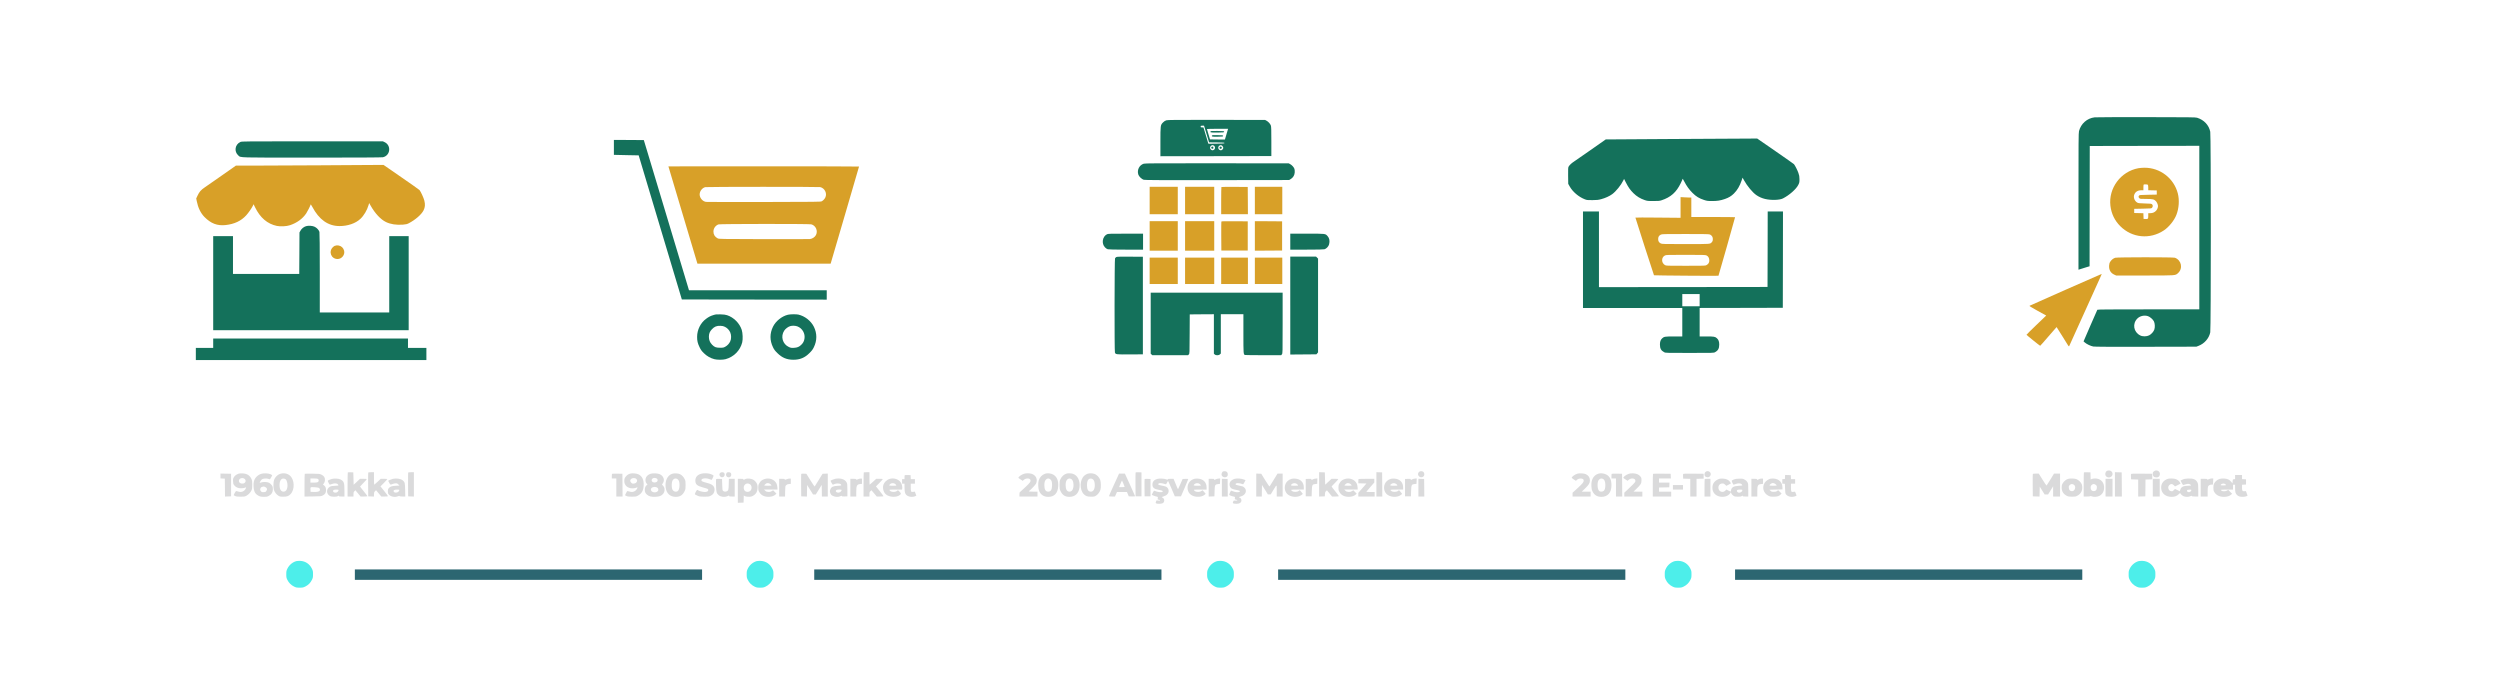 <?xml version="1.0" standalone="no"?>
<!DOCTYPE svg PUBLIC "-//W3C//DTD SVG 20010904//EN"
 "http://www.w3.org/TR/2001/REC-SVG-20010904/DTD/svg10.dtd">
<svg version="1.0" xmlns="http://www.w3.org/2000/svg"
 width="1248pt" height="347pt" viewBox="0 0 7200 2000"
 preserveAspectRatio="xMidYMid meet">

<g transform="translate(0,2000) scale(0.1,-0.1)"
 stroke="none">
<path fill="#14715b" d="M60325 16630 c-217 -25 -394 -182 -450 -397 -13 -50 -15 -314 -15
-2024 l0 -1967 73 23 c39 13 111 35 159 50 l88 26 2 1732 3 1732 1578 3 1577
2 0 -2355 0 -2355 -1464 0 c-1159 0 -1466 -3 -1473 -12 -5 -7 -97 -215 -203
-462 l-194 -449 40 -34 c53 -46 166 -99 239 -113 43 -8 468 -10 1515 -8 l1455
3 60 23 c172 65 304 216 340 389 22 104 22 5674 0 5778 -41 195 -179 341 -380
404 -44 14 -214 15 -1470 17 -781 1 -1447 -2 -1480 -6z m1538 -5726 c57 -19
141 -92 169 -148 29 -57 36 -167 14 -234 -22 -64 -84 -135 -150 -170 -72 -37
-188 -39 -259 -2 -191 97 -231 336 -81 486 75 75 203 104 307 68z"/>
<path fill="#14715b" d="M33588 16544 c-30 -9 -63 -30 -92 -60 -75 -74 -76 -84 -76 -561 l0
-413 1598 2 1597 3 0 420 c0 330 -3 428 -14 459 -17 49 -73 111 -125 139 l-41
22 -1400 2 c-1197 1 -1407 0 -1447 -13z m1142 -331 c29 -98 62 -206 72 -240
l19 -63 222 -2 c189 -3 222 -5 222 -18 0 -13 -34 -15 -232 -18 l-231 -2 -11
32 c-5 18 -24 79 -40 136 -17 56 -45 147 -61 202 l-31 100 -39 0 c-36 0 -40 3
-40 25 0 23 3 25 48 25 l48 0 54 -177z m625 40 c-8 -27 -29 -96 -46 -156 l-32
-107 -214 2 -215 3 -44 145 c-24 80 -43 148 -44 153 0 4 137 7 305 7 l304 0
-14 -47z m-401 -434 c51 -23 50 -105 0 -128 -35 -16 -47 -14 -78 10 -19 15
-26 30 -26 54 0 24 7 39 26 54 31 24 43 26 78 10z m251 -14 c34 -33 33 -77 -1
-104 -30 -24 -43 -26 -78 -10 -53 24 -54 102 -2 127 34 17 55 14 81 -13z"/>
<path fill="#14715b" d="M34863 16225 c-3 -9 -1 -21 4 -26 5 -5 88 -8 199 -7 181 3 189 4 189
23 0 19 -8 20 -193 23 -168 2 -193 0 -199 -13z"/>
<path fill="#14715b" d="M34903 16105 c-11 -31 13 -36 168 -33 146 3 154 4 154 23 0 19 -8 20
-158 23 -136 2 -158 0 -164 -13z"/>
<path fill="#14715b" d="M34890 15775 c-18 -22 -1 -50 31 -50 20 0 24 5 24 30 0 23 -5 31 -21
33 -11 2 -27 -4 -34 -13z"/>
<path fill="#14715b" d="M35130 15776 c-27 -33 18 -72 48 -42 13 13 14 20 6 34 -15 23 -38 26
-54 8z"/>
<path fill="#14715b" d="M48105 16006 l-1860 -12 -435 -305 c-239 -168 -458 -320 -487 -338
-61 -38 -128 -103 -149 -143 -12 -24 -14 -71 -12 -261 l3 -232 45 -80 c84
-149 254 -294 425 -362 67 -27 77 -28 225 -27 133 1 169 5 255 28 115 30 240
87 317 144 109 80 254 260 318 393 l23 46 51 -101 c73 -142 127 -219 220 -311
92 -91 197 -155 321 -197 75 -26 91 -28 251 -28 147 0 180 3 235 21 266 87
428 231 555 494 30 61 54 117 54 125 0 8 20 -25 45 -74 70 -135 140 -233 239
-332 105 -105 192 -158 334 -204 84 -27 104 -30 231 -30 153 0 235 13 369 59
109 38 184 83 258 156 98 97 170 219 223 378 l27 80 41 -74 c92 -167 247 -353
357 -429 76 -52 160 -89 249 -110 173 -42 419 -35 516 15 182 92 383 269 442
390 32 65 34 76 34 165 -1 80 -6 109 -32 182 -27 76 -90 202 -126 249 -7 8
-248 178 -536 377 l-524 362 -321 -2 c-177 -1 -1158 -6 -2181 -12z"/>
<path fill="#14715b" d="M17680 15765 l0 -215 43 -1 c23 -1 183 -4 356 -8 l315 -6 621 -2075
622 -2075 2086 -3 2087 -2 0 135 0 135 -1983 0 -1984 0 -518 1723 c-285 947
-578 1920 -650 2162 l-133 440 -431 3 -431 2 0 -215z"/>
<path fill="#14715b" d="M6924 15921 c-158 -72 -189 -276 -60 -389 76 -66 -66 -62 2130 -62
1299 0 2006 4 2035 11 215 49 246 342 47 435 l-51 24 -2030 0 c-1959 0 -2031
-1 -2071 -19z"/>
<path fill="#14715b" d="M32940 15295 c-127 -40 -197 -176 -158 -309 17 -58 100 -138 158
-154 35 -10 502 -12 2116 -10 l2071 3 49 30 c68 43 107 108 112 190 2 35 -1
80 -8 100 -16 48 -72 110 -124 138 l-41 22 -2065 2 c-1747 1 -2072 0 -2110
-12z"/>
<path fill="#d8a028" d="M9245 15249 c-544 -3 -1319 -7 -1721 -8 l-730 -1 -395 -277 c-217
-152 -440 -308 -497 -346 -117 -79 -162 -131 -216 -248 l-35 -75 15 -74 c36
-189 112 -347 223 -460 186 -188 368 -258 609 -232 253 28 444 118 592 279 66
73 154 199 191 274 l22 47 43 -88 c146 -301 354 -479 628 -537 106 -22 277
-13 379 21 199 67 360 183 465 338 34 50 115 209 126 249 5 21 11 14 49 -56
196 -371 456 -555 783 -556 238 -1 464 76 602 206 102 95 194 250 237 399 l17
58 44 -78 c128 -225 287 -394 438 -468 133 -65 301 -91 492 -76 92 8 117 14
169 41 188 98 364 251 423 369 45 90 51 168 24 280 -20 81 -103 262 -140 306
-9 11 -247 179 -527 372 l-509 352 -406 -2 c-223 -1 -850 -5 -1395 -9z"/>
<path fill="#d8a028" d="M19250 15218 c1 -2 189 -633 418 -1403 l418 -1400 1918 0 1918 0 409
1395 c225 767 409 1398 409 1403 0 4 -1235 7 -2745 7 -1510 0 -2745 -1 -2745
-2z m4373 -597 c128 -30 202 -178 148 -296 -21 -45 -61 -89 -106 -113 -28 -16
-165 -17 -1660 -20 -896 -2 -1649 0 -1671 3 -99 14 -184 114 -184 215 0 93 74
189 162 210 46 11 3264 12 3311 1z m-259 -1072 c131 -33 200 -192 134 -311
-31 -58 -103 -105 -171 -113 -28 -3 -630 -5 -1337 -3 -1232 3 -1286 4 -1320
22 -82 43 -123 109 -123 196 0 92 58 175 145 207 45 16 2608 18 2672 2z"/>
<path fill="#d8a028" d="M61585 15165 c-507 -93 -865 -575 -805 -1082 28 -230 122 -426 285
-588 338 -338 852 -388 1254 -121 147 98 299 286 362 450 74 191 89 426 40
616 -114 438 -512 743 -965 739 -55 0 -132 -7 -171 -14z m273 -477 c7 -7 12
-41 12 -85 l0 -72 123 -3 122 -3 0 -60 0 -60 -248 -5 c-231 -5 -250 -6 -263
-24 -20 -27 -18 -46 8 -73 21 -22 27 -23 197 -23 194 0 229 -9 283 -66 28 -30
58 -101 58 -138 0 -43 -22 -98 -53 -133 -43 -48 -99 -73 -169 -73 l-58 0 0
-74 c0 -89 -8 -98 -82 -94 l-53 3 -3 82 -3 82 -132 3 -132 3 0 60 0 60 248 5
c247 5 249 5 268 29 25 31 24 73 -2 97 -19 17 -42 20 -208 24 -172 5 -189 7
-223 28 -68 42 -106 133 -87 207 25 93 98 144 207 145 l62 0 0 78 c0 43 3 82
7 85 11 12 108 8 121 -5z"/>
<path fill="#d8a028" d="M33110 14235 l0 -395 405 0 405 0 0 395 0 395 -405 0 -405 0 0 -395z"/>
<path fill="#d8a028" d="M34130 14235 l0 -395 420 0 420 0 0 395 0 395 -420 0 -420 0 0 -395z"/>
<path fill="#d8a028" d="M35177 14623 c-4 -3 -7 -181 -7 -395 l0 -388 385 0 385 0 -2 393 -3
392 -376 3 c-206 1 -378 -1 -382 -5z"/>
<path fill="#d8a028" d="M36140 14235 l0 -395 395 0 395 0 0 395 0 395 -395 0 -395 0 0 -395z"/>
<path fill="#d8a028" d="M48400 14035 l0 -298 -650 6 c-357 4 -650 4 -650 -1 0 -11 529 -1655
535 -1660 7 -7 1849 -21 1857 -14 6 6 478 1670 478 1686 0 3 -283 6 -630 6
l-630 0 0 280 0 280 -48 0 c-27 0 -97 3 -155 7 l-107 6 0 -298z m849 -780 c54
-28 81 -71 81 -130 0 -43 -5 -60 -26 -85 -53 -63 -18 -60 -761 -60 -626 0
-681 1 -712 18 -54 27 -76 65 -76 127 0 62 22 100 76 127 31 17 86 18 712 18
576 0 682 -2 706 -15z m-103 -601 c50 -24 77 -68 82 -133 4 -66 -20 -111 -78
-145 -34 -21 -48 -21 -600 -21 -552 0 -566 0 -600 21 -108 63 -108 222 0 276
32 17 82 18 598 18 500 0 568 -2 598 -16z"/>
<path fill="#14715b" d="M45590 12530 l0 -1390 1430 0 1430 0 0 -410 0 -410 -240 0 c-257 0
-286 -5 -338 -53 -47 -43 -66 -96 -66 -182 0 -113 34 -173 124 -221 33 -18 71
-19 730 -19 692 0 695 0 735 22 85 46 119 107 119 218 0 86 -19 139 -66 182
-50 47 -84 53 -298 53 l-200 0 0 410 0 410 1198 2 1197 3 3 1388 2 1387 -220
0 -220 0 -2 -1087 -3 -1088 -2427 -3 -2428 -2 0 1090 0 1090 -230 0 -230 0 0
-1390z m3360 -1165 l0 -175 -250 0 -250 0 0 175 0 175 250 0 250 0 0 -175z"/>
<path fill="#d8a028" d="M33110 13215 l0 -425 405 0 405 0 0 425 0 425 -405 0 -405 0 0 -425z"/>
<path fill="#d8a028" d="M34130 13215 l0 -425 420 0 420 0 0 425 0 425 -420 0 -420 0 0 -425z"/>
<path fill="#d8a028" d="M35175 13628 c-3 -7 -4 -198 -3 -423 l3 -410 380 0 380 0 0 420 0
420 -378 3 c-297 2 -379 0 -382 -10z"/>
<path fill="#d8a028" d="M36140 13215 l0 -425 393 2 392 3 0 420 0 420 -392 3 -393 2 0 -425z"/>
<path fill="#14715b" d="M8814 13496 c-68 -22 -127 -69 -159 -128 l-30 -53 -3 -597 -4 -598
-954 0 -954 0 0 545 0 545 -285 0 -285 0 0 -1355 0 -1355 2815 0 2815 0 0
1355 0 1355 -280 0 -280 0 0 -1100 0 -1100 -1000 0 -1000 0 0 1143 c0 723 -4
1155 -10 1178 -14 50 -73 115 -134 146 -61 32 -185 41 -252 19z"/>
<path fill="#14715b" d="M31883 13264 c-135 -67 -166 -268 -59 -379 25 -27 56 -47 81 -54 27
-7 204 -11 528 -11 l487 0 0 230 0 230 -502 0 c-441 0 -507 -2 -535 -16z"/>
<path fill="#14715b" d="M37160 13050 l0 -230 473 0 c312 0 486 4 512 11 55 15 119 83 133
142 25 97 10 177 -44 237 -66 72 -46 70 -588 70 l-486 0 0 -230z"/>
<path fill="#d8a028" d="M9695 12943 c-53 -9 -67 -16 -101 -46 -142 -124 -60 -347 128 -347
123 0 219 124 188 242 -22 80 -79 133 -160 148 -19 3 -44 4 -55 3z"/>
<path fill="#14715b" d="M32150 12607 c-13 -7 -30 -24 -37 -37 -16 -31 -19 -2673 -3 -2714 20
-55 36 -56 437 -54 l368 3 0 1405 0 1405 -370 2 c-282 2 -376 0 -395 -10z"/>
<path fill="#14715b" d="M37160 11210 l0 -1411 376 3 376 3 24 28 24 28 0 1350 0 1351 -29 29
-29 29 -371 0 -371 0 0 -1410z"/>
<path fill="#d8a028" d="M60917 12586 c-58 -21 -101 -55 -137 -107 -27 -40 -33 -60 -38 -119
-8 -121 45 -214 151 -261 l52 -24 820 0 c911 0 881 -2 959 66 152 134 104 375
-87 446 -50 18 -1668 17 -1720 -1z"/>
<path fill="#d8a028" d="M33110 12210 l0 -380 405 0 405 0 0 380 0 380 -405 0 -405 0 0 -380z"/>
<path fill="#d8a028" d="M34130 12210 l0 -380 420 0 420 0 0 380 0 380 -420 0 -420 0 0 -380z"/>
<path fill="#d8a028" d="M35170 12210 l0 -380 385 0 385 0 0 380 0 380 -385 0 -385 0 0 -380z"/>
<path fill="#d8a028" d="M36140 12210 l0 -380 395 0 395 0 0 380 0 380 -395 0 -395 0 0 -380z"/>
<path fill="#d8a028" d="M59492 11666 c-563 -249 -1031 -456 -1039 -462 -13 -8 33 -37 231
-146 l247 -136 -285 -273 c-157 -151 -285 -277 -283 -281 4 -11 385 -318 394
-317 4 0 112 121 238 269 127 148 232 269 235 270 3 0 84 -129 180 -286 170
-280 173 -285 185 -257 7 15 218 483 470 1038 518 1145 470 1035 459 1034 -5
-1 -469 -204 -1032 -453z"/>
<path fill="#14715b" d="M33140 10702 l0 -879 23 -21 23 -22 515 0 516 0 21 23 c22 23 22 24
24 588 l3 564 348 3 347 2 0 -568 0 -569 23 -21 c35 -33 119 -31 152 3 l25 24
0 566 0 565 325 0 325 0 0 -555 c0 -587 1 -602 45 -619 9 -3 248 -6 530 -6
l514 0 20 26 c21 27 21 32 21 900 l0 874 -1900 0 -1900 0 0 -878z"/>
<path fill="#14715b" d="M20550 10937 c-91 -28 -136 -51 -217 -111 -156 -114 -256 -315 -256
-516 -1 -116 16 -188 70 -299 37 -77 59 -108 122 -170 83 -84 194 -148 306
-176 79 -21 242 -21 320 0 237 63 422 249 481 484 22 89 15 271 -14 361 -63
192 -231 360 -422 422 -48 15 -98 22 -190 24 -109 4 -135 1 -200 -19z m327
-340 c69 -35 120 -88 152 -156 35 -75 36 -192 2 -262 -32 -68 -81 -120 -142
-154 -50 -28 -62 -30 -154 -30 -115 0 -156 16 -226 86 -63 63 -93 138 -93 229
1 91 23 148 85 215 72 78 140 106 249 101 57 -2 87 -9 127 -29z"/>
<path fill="#14715b" d="M22692 10945 c-176 -42 -353 -185 -431 -347 -94 -193 -94 -392 0
-587 34 -71 57 -101 128 -171 136 -135 273 -191 461 -191 188 0 326 56 461
191 70 69 94 101 128 170 94 192 94 397 2 586 -86 174 -263 312 -451 354 -62
13 -234 11 -298 -5z m272 -335 c144 -54 232 -209 204 -360 -13 -71 -37 -116
-88 -167 -62 -63 -120 -87 -217 -91 -71 -4 -88 -1 -142 23 -182 82 -246 305
-135 473 36 55 113 113 175 130 58 17 144 13 203 -8z"/>
<path fill="#14715b" d="M6140 10125 l0 -135 -250 0 -250 0 0 -175 0 -175 3320 0 3320 0 0
175 0 175 -265 0 -265 0 0 135 0 135 -2805 0 -2805 0 0 -135z"/>



<path fill="#dadadb" d="M60674 6445 c-30 -21 -47 -68 -40 -109 15 -77 119 -104 177 -47 65
65 20 171 -73 171 -24 0 -53 -7 -64 -15z"/>
<path fill="#dadadb" d="M62031 6434 c-27 -22 -31 -32 -31 -72 1 -70 34 -102 107 -102 49 0
78 21 93 65 34 102 -86 179 -169 109z"/>
<path fill="#dadadb" d="M35222 6433 c-17 -7 -42 -57 -42 -86 0 -62 79 -104 138 -73 34 17 42
33 42 82 0 49 -37 84 -87 83 -21 0 -44 -3 -51 -6z"/>
<path fill="#dadadb" d="M40865 6415 c-68 -67 10 -179 100 -145 39 15 54 38 55 83 0 53 -35
87 -90 87 -30 0 -47 -6 -65 -25z"/>
<path fill="#dadadb" d="M49115 6415 c-27 -26 -34 -80 -15 -115 13 -24 70 -43 104 -34 36 9
66 50 66 89 0 76 -100 115 -155 60z"/>









<path fill="#dadadb" d="M10017 6404 c-4 -4 -7 -162 -7 -351 l0 -343 85 0 85 0 0 63 c0 56 3
66 28 90 l28 27 74 -90 74 -90 98 0 c63 0 98 4 98 11 0 6 -47 69 -105 140 -58
71 -105 133 -105 137 0 4 43 50 95 102 52 52 95 100 95 107 0 10 -25 13 -96
13 l-96 0 -91 -86 -92 -85 -5 178 -5 178 -75 3 c-42 1 -79 0 -83 -4z"/>
<path fill="#dadadb" d="M10605 6397 c-3 -6 -4 -163 -3 -347 l3 -335 83 -3 82 -3 0 60 c0 53
4 65 29 93 16 18 31 31 33 28 2 -3 36 -44 76 -92 l73 -88 94 0 c52 0 96 4 99
8 3 5 -45 71 -106 146 l-111 138 102 102 c56 56 99 105 95 109 -4 4 -48 7 -98
7 l-91 0 -90 -85 c-49 -46 -93 -84 -97 -85 -5 0 -8 81 -8 180 l0 180 -80 0
c-56 0 -82 -4 -85 -13z"/>
<path fill="#dadadb" d="M11755 6397 c-3 -6 -4 -163 -3 -347 l3 -335 83 -3 82 -3 0 351 0 350
-80 0 c-56 0 -82 -4 -85 -13z"/>
<path fill="#dadadb" d="M20740 6390 c-64 -64 31 -166 103 -110 33 26 38 87 9 113 -26 24 -87
22 -112 -3z"/>
<path fill="#dadadb" d="M20926 6388 c-25 -35 -20 -83 10 -107 54 -43 124 -10 124 58 0 49
-24 71 -78 71 -31 0 -45 -5 -56 -22z"/>
<path fill="#dadadb" d="M24877 6403 c-4 -3 -7 -161 -7 -350 l0 -343 85 0 85 0 0 63 c0 57 3
66 29 91 l28 27 77 -90 77 -91 94 0 c52 0 96 4 99 8 3 5 -45 70 -106 146
l-111 137 102 103 c56 56 99 105 95 109 -4 4 -48 7 -98 7 l-91 0 -92 -85 c-50
-47 -94 -85 -97 -85 -3 0 -6 81 -6 180 l0 180 -78 0 c-43 0 -82 -3 -85 -7z"/>
<path fill="#dadadb" d="M32705 6398 c-3 -7 -4 -164 -3 -348 l3 -335 85 0 85 0 0 345 0 345
-83 3 c-60 2 -84 -1 -87 -10z"/>
<path fill="#dadadb" d="M37990 6060 l0 -351 83 3 82 3 3 61 c2 51 7 65 30 87 l27 26 74 -89
73 -90 99 0 c62 0 99 4 99 10 0 6 -47 69 -105 140 -58 70 -105 132 -105 137 0
5 43 51 95 103 52 52 95 100 95 107 0 10 -25 13 -96 13 l-96 0 -91 -85 -92
-85 -5 178 -5 177 -82 3 -83 3 0 -351z"/>
<path fill="#dadadb" d="M39640 6060 l0 -350 85 0 85 0 -2 348 -3 347 -82 3 -83 3 0 -351z"/>
<path fill="#dadadb" d="M60017 6404 c-4 -4 -7 -162 -7 -351 l0 -343 94 0 c57 0 96 4 98 10 2
7 18 5 43 -6 60 -25 169 -15 229 20 88 52 134 150 123 265 -12 139 -113 230
-255 231 -34 0 -78 -6 -97 -14 l-34 -15 -3 102 -3 102 -90 3 c-50 1 -94 0 -98
-4z m342 -360 c27 -22 31 -32 31 -74 0 -68 -31 -105 -90 -105 -57 0 -90 37
-90 101 0 37 6 51 29 75 37 37 79 38 120 3z"/>


<path fill="#dadadb" d="M60910 6060 l0 -350 100 0 100 0 -2 348 -3 347 -97 3 -98 3 0 -351z"/>
<path fill="#dadadb" d="M6869 6367 c-65 -24 -109 -58 -135 -103 -23 -39 -26 -53 -22 -118 3
-65 7 -80 34 -113 46 -58 111 -86 198 -86 42 0 86 7 109 16 42 18 42 18 23
-26 -19 -47 -68 -85 -121 -93 -40 -6 -67 -2 -141 21 -18 6 -26 -2 -53 -49 -17
-31 -31 -60 -31 -64 0 -5 19 -18 42 -28 34 -15 66 -19 158 -19 105 0 119 2
166 27 60 32 118 93 148 157 17 38 21 65 21 161 0 99 -3 122 -23 165 -48 105
-128 155 -257 161 -52 3 -93 0 -116 -9z m177 -150 c52 -45 28 -120 -42 -133
-68 -13 -124 22 -124 76 0 73 105 109 166 57z"/>
<path fill="#dadadb" d="M7525 6364 c-105 -34 -182 -111 -211 -211 -12 -40 -15 -83 -12 -152
5 -122 36 -196 105 -245 64 -45 97 -54 194 -55 76 -1 93 2 140 27 74 38 111
93 117 171 2 32 -1 74 -7 93 -13 40 -61 92 -105 115 -46 24 -172 29 -220 9
-22 -9 -41 -14 -44 -12 -9 10 34 80 61 100 36 27 139 34 189 13 33 -14 38 -14
51 1 15 17 57 96 57 107 0 3 -21 15 -47 27 -63 28 -199 34 -268 12z m110 -378
c58 -25 71 -76 31 -123 -21 -24 -32 -28 -76 -28 -45 0 -55 4 -77 29 -19 23
-23 36 -19 59 8 40 22 55 60 66 43 13 43 13 81 -3z"/>
<path fill="#dadadb" d="M8060 6360 c-70 -24 -140 -96 -167 -172 -21 -63 -24 -220 -5 -285 19
-64 72 -134 126 -168 46 -28 56 -30 145 -30 108 0 150 15 206 71 130 130 121
420 -17 538 -75 65 -184 82 -288 46z m171 -156 c25 -23 49 -105 49 -168 0
-117 -43 -186 -115 -186 -79 0 -122 85 -113 220 8 110 54 166 127 156 18 -3
42 -13 52 -22z"/>
<path fill="#dadadb" d="M18155 6371 c-50 -13 -90 -38 -124 -77 -42 -47 -51 -73 -51 -142 0
-104 70 -182 180 -202 57 -11 140 -1 180 20 25 13 26 1 5 -39 -23 -45 -71 -79
-120 -87 -41 -6 -67 -2 -142 21 -19 6 -26 -1 -52 -54 -17 -33 -31 -62 -31 -64
0 -2 19 -13 42 -23 34 -15 66 -19 158 -19 106 0 119 2 166 27 116 61 166 148
172 300 7 160 -44 265 -153 318 -49 24 -176 36 -230 21z m164 -148 c59 -50 23
-131 -61 -140 -42 -5 -50 -3 -78 25 -37 37 -39 74 -5 107 30 31 111 35 144 8z"/>
<path fill="#dadadb" d="M18742 6366 c-98 -32 -152 -97 -152 -181 0 -49 10 -77 42 -112 20
-21 20 -21 0 -32 -37 -20 -62 -74 -62 -135 0 -66 16 -101 64 -143 55 -49 121
-66 240 -61 119 4 178 27 229 91 42 52 50 139 17 194 -12 21 -31 44 -41 51
-19 13 -18 14 6 47 70 90 29 218 -85 268 -58 26 -198 33 -258 13z m181 -144
c9 -8 17 -27 17 -42 0 -49 -64 -80 -125 -60 -68 22 -61 105 10 123 29 7 77 -3
98 -21z m14 -264 c38 -35 29 -89 -18 -113 -88 -46 -203 17 -167 93 26 53 137
65 185 20z"/>
<path fill="#dadadb" d="M19360 6365 c-137 -44 -213 -204 -189 -395 21 -171 127 -269 290
-270 125 0 201 50 258 170 23 49 26 67 26 170 0 103 -3 121 -26 170 -31 64
-77 113 -133 142 -53 27 -164 33 -226 13z m159 -161 c38 -31 51 -77 51 -174 0
-83 -24 -151 -58 -169 -58 -31 -131 0 -153 67 -20 58 -17 181 5 231 33 71 100
91 155 45z"/>
<path fill="#dadadb" d="M20207 6369 c-117 -28 -180 -96 -181 -199 0 -110 47 -152 223 -200
142 -38 153 -44 149 -78 -4 -34 -39 -52 -104 -52 -54 0 -179 33 -189 50 -16
26 -43 7 -70 -51 -29 -59 -29 -61 -10 -75 10 -8 44 -24 74 -36 48 -19 75 -23
186 -23 121 0 133 2 180 26 59 32 79 52 100 102 20 48 19 108 -2 152 -26 54
-87 89 -210 119 -119 30 -153 47 -153 76 0 54 127 72 230 31 30 -11 60 -21 65
-21 9 0 55 99 55 120 0 15 -69 46 -128 59 -61 13 -160 13 -215 0z"/>
<path fill="#dadadb" d="M29493 6365 c-78 -24 -163 -86 -163 -119 0 -3 28 -23 62 -45 l63 -40
25 24 c60 58 178 60 196 3 14 -46 -7 -77 -141 -204 -74 -69 -143 -133 -154
-141 -17 -12 -21 -25 -21 -74 l0 -59 260 0 260 0 0 70 0 70 -125 0 c-69 0
-125 4 -125 9 0 5 4 11 10 13 23 8 180 173 196 206 58 122 1 248 -128 287 -62
18 -157 19 -215 0z"/>
<path fill="#dadadb" d="M30099 6367 c-95 -36 -152 -96 -184 -195 -25 -75 -17 -238 14 -307
49 -109 137 -165 261 -165 177 0 277 108 287 311 9 161 -40 272 -146 332 -63
36 -171 47 -232 24z m146 -159 c41 -32 55 -76 55 -170 -1 -131 -35 -188 -113
-188 -73 0 -110 62 -110 185 0 87 16 137 54 170 37 31 77 32 114 3z"/>
<path fill="#dadadb" d="M30720 6371 c-79 -24 -140 -79 -179 -161 -23 -49 -26 -67 -26 -170 0
-103 3 -121 26 -170 57 -120 133 -170 258 -170 162 1 267 97 290 267 27 192
-53 357 -193 398 -53 16 -134 18 -176 6z m129 -156 c56 -28 83 -142 61 -250
-16 -77 -52 -115 -108 -115 -74 0 -112 64 -112 189 0 83 17 136 53 167 33 27
66 30 106 9z"/>

<path fill="#dadadb" d="M31320 6365 c-25 -8 -65 -31 -88 -51 -138 -118 -147 -408 -17 -538
56 -56 98 -71 206 -71 89 0 99 2 145 30 54 34 107 104 126 168 20 66 16 222
-6 286 -27 78 -103 154 -175 175 -66 19 -130 19 -191 1z m167 -170 c29 -33 43
-86 43 -161 0 -112 -43 -184 -110 -184 -79 0 -114 56 -115 185 0 101 21 160
65 183 35 18 91 8 117 -23z"/>
<path fill="#dadadb" d="M45437 6370 c-80 -20 -186 -100 -169 -126 4 -6 32 -27 63 -47 l57
-35 22 23 c30 32 83 49 132 42 51 -7 68 -22 68 -61 0 -45 -27 -77 -182 -221
l-138 -126 0 -55 0 -54 260 0 260 0 0 70 0 70 -127 0 -128 0 97 94 c107 103
137 152 138 228 0 83 -36 140 -115 180 -45 24 -176 33 -238 18z"/>
<path fill="#dadadb" d="M46027 6366 c-138 -51 -204 -171 -195 -355 4 -79 10 -106 33 -154 53
-107 133 -156 255 -157 183 0 290 123 290 334 0 160 -45 254 -150 310 -65 35
-171 45 -233 22z m138 -148 c44 -20 68 -81 69 -173 0 -93 -15 -147 -51 -175
-28 -22 -82 -26 -115 -9 -34 18 -58 86 -58 169 0 97 13 143 51 174 33 28 64
32 104 14z"/>
<path fill="#dadadb" d="M46903 6362 c-87 -31 -170 -100 -146 -122 4 -4 33 -24 64 -43 l57
-36 18 21 c24 26 75 48 113 48 66 0 101 -38 87 -93 -5 -21 -94 -112 -248 -254
l-68 -62 0 -56 0 -55 260 0 260 0 0 70 0 70 -127 0 -128 1 86 82 c124 119 144
153 144 243 0 65 -3 76 -31 111 -46 58 -111 86 -208 90 -60 3 -94 -1 -133 -15z"/>
<path fill="#dadadb" d="M6350 6301 l0 -70 63 -3 62 -3 3 -258 2 -258 88 3 87 3 0 325 0 325
-152 3 -153 3 0 -70z"/>
<path fill="#dadadb" d="M8777 6364 c-4 -4 -7 -153 -7 -331 l0 -324 238 3 c230 3 239 4 287
28 69 35 95 76 95 154 0 67 -21 113 -64 141 l-26 17 27 35 c19 24 28 50 31 88
6 77 -24 126 -97 163 -55 26 -61 27 -266 30 -116 2 -213 0 -218 -4z m381 -150
c17 -12 22 -24 20 -47 -4 -45 -35 -57 -145 -57 l-93 0 0 60 0 60 98 0 c73 0
103 -4 120 -16z m20 -253 c32 -17 44 -45 32 -75 -13 -34 -67 -48 -178 -44
l-87 3 -3 54 c-5 86 -7 85 112 79 57 -3 113 -11 124 -17z"/>
<path fill="#dadadb" d="M17627 6364 c-4 -4 -7 -36 -7 -71 l0 -63 65 0 65 0 0 -260 0 -260 90
0 90 0 -2 328 -3 327 -146 3 c-80 1 -148 -1 -152 -4z"/>
<path fill="#dadadb" d="M23075 6358 c-3 -7 -4 -155 -3 -328 l3 -315 82 -3 83 -3 2 167 3 167
85 -137 85 -136 40 0 40 0 85 138 85 137 3 -167 2 -168 85 0 85 0 0 330 0 331
-76 -3 -76 -3 -110 -180 c-60 -99 -112 -183 -116 -187 -4 -4 -59 77 -123 180
l-116 187 -71 3 c-52 2 -74 -1 -77 -10z"/>
<path fill="#dadadb" d="M32201 6308 c-16 -35 -81 -177 -145 -317 -64 -139 -116 -260 -116
-267 0 -11 19 -14 85 -14 l86 0 29 65 29 65 144 0 143 0 26 -62 26 -63 91 -3
c63 -2 91 1 91 9 0 6 -66 155 -147 330 l-146 319 -84 0 -84 0 -28 -62z m153
-227 c20 -47 36 -88 36 -93 0 -4 -36 -8 -80 -8 l-80 0 19 48 c36 88 61 145 65
141 2 -2 20 -42 40 -88z"/>
<path fill="#dadadb" d="M36180 6040 l0 -330 80 0 80 0 2 167 3 166 85 -136 85 -137 40 0 41
0 71 118 c112 182 102 183 103 -10 l0 -168 85 0 85 0 0 330 0 330 -74 0 -74 0
-108 -177 c-59 -98 -112 -183 -118 -190 -8 -9 -40 35 -127 175 l-115 187 -72
3 -72 3 0 -331z"/>
<path fill="#dadadb" d="M46417 6364 c-4 -4 -7 -36 -7 -71 l0 -63 65 0 65 0 0 -260 0 -260 90
0 90 0 -2 328 -3 327 -146 3 c-80 1 -148 -1 -152 -4z"/>
<path fill="#dadadb" d="M47607 6364 c-4 -4 -7 -153 -7 -331 l0 -323 265 0 265 0 0 70 0 70
-175 0 -175 0 0 60 0 59 148 3 147 3 3 68 3 67 -151 0 -150 0 0 60 0 60 170 0
171 0 -3 68 -3 67 -251 3 c-138 1 -253 -1 -257 -4z"/>
<path fill="#dadadb" d="M48474 6357 c-3 -8 -4 -41 -2 -73 l3 -59 103 -3 102 -3 0 -254 0
-255 90 0 90 0 0 255 0 254 103 3 102 3 0 70 0 70 -293 3 c-241 2 -293 0 -298
-11z"/>
<path fill="#dadadb" d="M58545 6357 c-3 -7 -4 -154 -3 -327 l3 -315 97 -3 97 -3 3 143 3 143
70 -113 70 -112 50 0 50 0 73 118 72 117 0 -147 0 -148 100 0 100 0 0 330 0
330 -87 0 -88 0 -103 -170 c-57 -93 -107 -172 -111 -174 -4 -3 -56 74 -116
170 l-108 174 -84 0 c-58 0 -85 -4 -88 -13z"/>
<path fill="#dadadb" d="M61374 6357 c-3 -8 -4 -45 -2 -83 l3 -69 103 -3 102 -3 0 -245 0
-245 103 3 102 3 3 242 2 242 98 3 97 3 0 80 0 80 -303 3 c-248 2 -303 0 -308
-11z"/>
<path fill="#dadadb" d="M26057 6324 c-4 -4 -7 -31 -7 -61 l0 -53 -35 0 -35 0 0 -65 0 -65 35
0 35 0 0 -97 c1 -171 20 -219 100 -260 54 -28 141 -31 200 -7 22 9 40 18 40
19 0 2 -10 29 -22 59 l-21 57 -44 -7 c-67 -10 -73 0 -73 127 l0 109 60 0 60 0
0 65 0 65 -60 0 -59 0 -3 58 -3 57 -80 3 c-45 1 -84 0 -88 -4z"/>
<path fill="#dadadb" d="M51408 6273 l-3 -58 -37 -3 -38 -3 0 -64 0 -64 38 -3 37 -3 5 -137
c4 -117 8 -141 26 -165 32 -44 98 -73 166 -73 55 0 138 24 138 40 0 4 -10 31
-21 59 l-22 52 -44 -7 c-67 -10 -73 0 -73 127 l0 109 60 0 60 0 0 65 0 65 -60
0 -59 0 -3 58 -3 57 -82 3 -82 3 -3 -58z"/>
<path fill="#dadadb" d="M64370 6271 l0 -60 -32 -3 c-32 -3 -33 -4 -38 -61 l-5 -58 -38 46
c-54 64 -105 87 -203 93 -100 5 -163 -13 -223 -64 -65 -56 -86 -104 -86 -199
0 -70 4 -86 28 -128 52 -89 150 -137 277 -137 84 0 155 21 200 59 l35 30 -56
56 -56 57 -34 -21 c-42 -26 -124 -28 -157 -5 -12 8 -22 19 -22 25 0 5 72 9
175 9 l175 0 0 70 0 70 30 0 30 0 0 -92 c0 -51 5 -111 11 -133 14 -50 64 -100
114 -114 58 -16 148 -13 195 5 22 9 40 17 40 18 0 0 -11 30 -24 66 l-24 65
-45 -3 c-58 -4 -67 11 -67 112 l0 75 58 3 57 3 0 75 0 75 -57 3 -58 3 0 59 0
60 -100 0 -100 0 0 -59z m-277 -209 c30 -26 19 -32 -63 -32 -77 0 -80 1 -70
20 12 22 64 39 95 32 11 -3 28 -12 38 -20z"/>
<path fill="#dadadb" d="M9552 6215 c-63 -18 -112 -42 -112 -56 0 -15 49 -109 58 -109 4 0 32
9 62 21 71 27 145 22 172 -11 10 -12 18 -26 18 -30 0 -4 -46 -9 -102 -12 -79
-2 -112 -8 -143 -24 -112 -58 -115 -204 -5 -268 48 -28 192 -30 233 -3 23 15
27 15 27 2 0 -12 15 -15 80 -15 l80 0 0 175 c0 224 -15 266 -115 317 -52 27
-180 34 -253 13z m198 -325 c0 -25 -32 -58 -65 -66 -42 -10 -89 8 -93 36 -6
35 22 50 95 50 56 0 63 -2 63 -20z"/>
<path fill="#dadadb" d="M11315 6219 c-44 -10 -135 -49 -135 -58 0 -3 14 -30 31 -59 33 -58
29 -57 104 -28 22 8 59 15 83 16 36 0 49 -6 75 -32 l32 -33 -105 -6 c-119 -6
-164 -22 -203 -68 -23 -27 -27 -42 -27 -91 0 -49 4 -64 27 -91 55 -65 173 -89
265 -52 30 12 43 13 46 5 2 -8 31 -12 84 -12 l80 0 -4 188 c-4 205 -9 226 -68
276 -59 49 -181 68 -285 45z m185 -327 c0 -10 -10 -28 -22 -40 -45 -41 -117
-41 -139 0 -19 36 18 58 97 58 55 0 64 -2 64 -18z"/>
<path fill="#dadadb" d="M21480 6219 c-19 -6 -39 -15 -44 -20 -15 -14 -26 -11 -26 6 0 12 -16
15 -80 15 l-80 0 0 -345 0 -346 83 3 82 3 3 103 3 102 24 -16 c32 -21 138 -29
191 -15 58 16 118 62 150 116 31 55 43 155 25 222 -16 59 -67 121 -124 151
-54 28 -151 38 -207 21z m118 -155 c58 -38 65 -139 12 -189 -55 -53 -155 -36
-180 31 -47 122 64 226 168 158z"/>
<path fill="#dadadb" d="M22013 6211 c-71 -24 -113 -59 -147 -122 -25 -44 -29 -64 -29 -124 0
-60 4 -80 29 -125 54 -99 155 -146 293 -138 79 5 134 26 179 68 l24 22 -48 49
-47 48 -44 -26 c-37 -21 -53 -25 -99 -21 -45 4 -61 10 -87 36 l-32 32 194 0
194 0 -5 68 c-3 40 -13 84 -26 108 -61 119 -211 173 -349 125z m180 -149 c15
-14 27 -29 27 -34 0 -4 -47 -8 -105 -8 -58 0 -105 4 -105 8 0 13 53 60 75 65
35 8 79 -4 108 -31z"/>
<path fill="#dadadb" d="M22675 6214 c-70 -27 -75 -27 -75 -10 0 13 -13 16 -80 16 l-80 0 0
-255 0 -255 84 0 85 0 3 150 c3 148 3 150 30 177 21 21 41 29 80 33 l53 5 0
75 0 75 -30 2 c-16 2 -48 -4 -70 -13z"/>
<path fill="#dadadb" d="M24054 6220 c-38 -8 -134 -48 -134 -56 0 -15 57 -114 66 -114 6 0 26
8 45 18 48 24 150 23 178 -2 40 -36 27 -43 -81 -48 -129 -6 -180 -28 -209 -91
-24 -53 -23 -81 1 -135 16 -35 29 -47 72 -67 67 -31 156 -34 210 -6 31 15 38
16 42 4 4 -11 24 -13 83 -11 l78 3 0 180 c-1 167 -2 183 -23 222 -48 92 -178
132 -328 103z m186 -324 c0 -8 -10 -27 -22 -41 -30 -34 -88 -44 -123 -21 -29
19 -32 38 -9 60 21 22 154 23 154 2z"/>
<path fill="#dadadb" d="M24730 6216 c-19 -7 -42 -16 -51 -20 -10 -5 -19 -1 -22 8 -5 13 -23
16 -87 16 l-80 0 0 -255 0 -255 85 0 85 0 0 130 c0 184 18 220 114 230 l51 5
0 75 0 75 -30 2 c-16 2 -46 -3 -65 -11z"/>
<path fill="#dadadb" d="M25634 6221 c-88 -22 -172 -101 -195 -184 -24 -89 5 -200 68 -259 97
-93 321 -103 415 -20 36 33 32 45 -25 101 l-35 33 -30 -22 c-60 -45 -184 -33
-212 19 -11 21 -10 21 174 21 l184 0 6 28 c9 41 -11 132 -39 173 -62 95 -188
139 -311 110z m143 -147 c12 -8 27 -23 33 -34 10 -19 8 -20 -95 -20 -58 0
-105 3 -105 8 0 19 34 53 63 61 37 11 72 6 104 -15z"/>
<path fill="#dadadb" d="M33329 6217 c-94 -27 -139 -80 -139 -166 0 -87 54 -129 192 -151 89
-14 121 -31 100 -52 -27 -27 -138 -14 -234 27 -13 5 -23 -6 -47 -54 l-31 -61
37 -19 c21 -10 54 -22 73 -26 71 -14 71 -13 64 -55 -6 -38 -6 -39 27 -42 18
-2 35 -9 37 -17 4 -11 -5 -13 -47 -8 l-52 6 -16 -36 c-14 -34 -14 -38 3 -50
25 -18 147 -17 184 2 36 19 50 43 50 88 0 34 -33 77 -58 77 -24 0 -11 20 16
25 15 3 50 17 79 31 92 46 119 150 57 224 -28 33 -57 44 -169 65 -87 17 -112
30 -95 51 25 29 90 26 205 -11 18 -5 25 2 45 44 13 28 26 51 29 51 3 0 49
-101 101 -223 l95 -222 89 0 88 0 104 239 c57 132 104 246 104 253 0 11 -18
13 -81 11 l-80 -3 -61 -140 c-33 -77 -63 -144 -68 -148 -4 -5 -15 11 -25 35
-9 24 -37 91 -62 150 l-45 108 -84 0 c-68 0 -84 -3 -84 -15 0 -18 1 -18 -45 1
-51 21 -198 28 -256 11z"/>
<path fill="#dadadb" d="M34405 6221 c-120 -31 -193 -117 -203 -238 -12 -156 95 -269 268
-280 92 -7 169 13 220 55 l34 29 -43 52 c-23 28 -45 51 -47 51 -3 0 -18 -10
-34 -21 -58 -44 -182 -31 -210 20 -11 21 -10 21 175 21 l185 0 0 63 c-1 146
-96 243 -248 252 -37 2 -80 1 -97 -4z m142 -147 c12 -8 27 -23 33 -34 10 -19
8 -20 -95 -20 -111 0 -126 8 -86 44 40 36 101 41 148 10z"/>
<path fill="#dadadb" d="M35053 6220 c-18 -4 -44 -15 -58 -24 -24 -16 -25 -16 -25 4 0 18 -6
20 -80 20 l-80 0 0 -255 0 -256 83 3 82 3 5 152 c6 180 11 190 101 201 l54 7
3 78 3 77 -28 -1 c-15 -1 -43 -4 -60 -9z"/>
<path fill="#dadadb" d="M35564 6221 c-55 -14 -116 -55 -136 -91 -37 -70 -13 -161 50 -194 30
-15 73 -27 175 -46 63 -13 76 -33 30 -51 -35 -13 -109 -4 -177 22 -28 10 -52
19 -54 19 -5 0 -52 -104 -52 -116 0 -13 53 -39 100 -48 72 -15 72 -15 65 -52
-6 -36 -6 -37 48 -48 45 -10 20 -28 -35 -24 -51 3 -51 3 -64 -35 -13 -37 -12
-38 12 -47 14 -6 54 -10 88 -10 74 0 125 27 137 74 11 41 -13 93 -45 102 -40
10 -31 19 34 37 136 38 187 175 95 256 -38 33 -42 34 -166 59 -71 14 -84 20
-84 37 0 40 104 40 207 0 13 -5 24 7 48 55 l31 61 -36 15 c-75 31 -197 42
-271 25z"/>
<path fill="#dadadb" d="M37205 6221 c-56 -16 -83 -30 -120 -63 -105 -92 -113 -270 -17 -371
93 -98 301 -116 412 -36 22 16 40 32 40 37 -1 4 -20 29 -44 56 l-43 49 -32
-24 c-44 -33 -146 -34 -187 -3 -56 41 -47 44 150 44 l186 0 0 63 c-1 146 -96
243 -248 252 -37 2 -80 0 -97 -4z m142 -147 c12 -8 27 -23 33 -34 10 -19 8
-20 -95 -20 -111 0 -126 8 -86 44 39 36 100 40 148 10z"/>
<path fill="#dadadb" d="M37853 6220 c-18 -4 -44 -15 -58 -24 -24 -16 -25 -16 -25 4 0 20 -5
21 -82 18 l-83 -3 0 -250 0 -250 85 0 85 0 5 152 c6 181 13 194 103 203 l52 5
3 78 3 77 -28 -1 c-15 -1 -43 -4 -60 -9z"/>
<path fill="#dadadb" d="M38723 6211 c-71 -24 -113 -59 -147 -122 -25 -44 -29 -64 -29 -124 0
-59 4 -80 28 -124 54 -99 156 -147 294 -139 79 5 142 29 182 69 l21 21 -48 49
-47 48 -44 -26 c-37 -21 -53 -25 -99 -21 -45 4 -61 10 -87 36 l-32 32 194 0
194 0 -5 68 c-3 40 -13 84 -26 108 -61 119 -211 173 -349 125z m180 -149 c15
-14 27 -29 27 -34 0 -4 -47 -8 -105 -8 -58 0 -105 4 -105 8 0 13 53 60 75 65
35 8 79 -4 108 -31z"/>
<path fill="#dadadb" d="M40065 6221 c-56 -16 -83 -30 -120 -63 -105 -92 -113 -270 -17 -371
93 -98 301 -116 412 -36 22 16 40 32 40 37 -1 4 -20 29 -44 56 l-43 49 -32
-24 c-44 -33 -146 -34 -187 -3 -56 41 -47 44 150 44 l186 0 0 63 c-1 146 -96
243 -248 252 -37 2 -80 0 -97 -4z m142 -147 c12 -8 27 -23 33 -34 10 -19 8
-20 -95 -20 -111 0 -126 8 -86 44 40 36 101 41 148 10z"/>
<path fill="#dadadb" d="M40713 6220 c-18 -4 -44 -15 -58 -24 -24 -16 -25 -16 -25 4 0 20 -5
21 -82 18 l-83 -3 0 -250 0 -250 85 0 85 0 5 152 c6 181 13 194 103 203 l52 5
3 78 3 77 -28 -1 c-15 -1 -43 -4 -60 -9z"/>
<path fill="#dadadb" d="M49525 6221 c-49 -13 -108 -47 -142 -83 -46 -48 -66 -102 -65 -180 0
-117 71 -209 186 -243 127 -38 274 1 326 88 l19 30 14 -36 c9 -21 33 -47 58
-64 38 -25 51 -28 129 -28 65 0 92 4 113 18 23 15 27 15 27 2 0 -12 15 -15 80
-15 l80 0 0 183 c0 172 -1 187 -23 227 -16 31 -38 52 -77 74 -52 29 -61 31
-155 30 -79 -1 -112 -6 -158 -23 -32 -13 -61 -29 -63 -36 -6 -14 42 -115 54
-115 4 0 32 9 62 21 71 27 145 22 172 -11 10 -12 18 -26 18 -30 0 -4 -46 -9
-102 -12 -149 -7 -210 -42 -225 -130 -3 -21 -7 -38 -10 -38 -2 0 -31 14 -64
30 l-60 31 -28 -30 c-75 -80 -201 -28 -201 84 0 74 47 120 121 120 30 0 46 -8
73 -34 l35 -34 63 33 c35 18 65 34 67 36 2 2 -8 22 -23 44 -37 56 -109 91
-200 95 -39 3 -84 1 -101 -4z m655 -336 c0 -29 -50 -65 -90 -65 -55 0 -92 56
-52 79 9 6 45 11 80 11 60 0 62 -1 62 -25z"/>
<path fill="#dadadb" d="M50680 6219 c-19 -6 -39 -15 -44 -20 -15 -14 -36 -11 -36 6 0 12 -16
15 -80 15 l-80 0 0 -255 0 -255 85 0 85 0 0 136 c0 103 4 144 16 169 18 39 31
46 99 54 l50 6 0 75 0 75 -30 2 c-16 1 -46 -3 -65 -8z"/>
<path fill="#dadadb" d="M50989 6223 c-46 -7 -132 -66 -162 -110 -89 -133 -44 -305 98 -378
54 -28 67 -30 159 -30 109 1 156 16 203 67 l23 24 -49 48 -49 48 -32 -23 c-25
-19 -44 -24 -95 -24 -57 0 -67 3 -95 30 l-31 30 188 5 188 5 -1 66 c-4 171
-148 272 -345 242z m108 -134 c30 -11 73 -47 73 -61 0 -4 -47 -8 -105 -8 -67
0 -105 4 -105 10 0 17 49 58 73 63 12 2 25 5 29 6 4 0 19 -4 35 -10z"/>
<path fill="#dadadb" d="M59564 6219 c-59 -17 -126 -71 -158 -129 -26 -47 -30 -64 -30 -125 1
-109 52 -188 153 -238 38 -18 63 -22 146 -22 89 0 105 3 150 27 62 32 98 70
124 128 24 52 27 132 9 194 -17 57 -99 138 -162 159 -54 18 -179 22 -232 6z
m155 -164 c89 -46 40 -207 -58 -191 -50 8 -73 35 -79 95 -4 46 -2 53 26 81 34
33 67 38 111 15z"/>
<path fill="#dadadb" d="M62440 6221 c-134 -41 -208 -145 -198 -276 12 -149 130 -245 303
-245 85 0 150 24 202 76 24 24 43 39 43 35 0 -20 56 -75 95 -92 54 -25 149
-25 197 0 30 15 38 16 42 5 4 -10 29 -14 96 -14 l90 0 0 178 c0 151 -3 183
-19 218 -43 95 -119 129 -275 122 -82 -4 -113 -10 -159 -31 l-57 -26 32 -66
c27 -55 36 -65 53 -61 11 3 45 12 76 21 47 13 62 13 95 3 22 -8 40 -20 42 -30
3 -16 -6 -18 -79 -18 -139 0 -206 -35 -228 -118 l-12 -42 -69 35 -69 34 -36
-36 c-31 -31 -40 -35 -71 -30 -44 7 -63 23 -80 64 -18 43 -8 88 28 118 43 36
82 33 125 -10 l34 -34 80 39 79 40 -14 28 c-41 79 -127 122 -241 121 -44 0
-91 -4 -105 -8z m670 -329 c0 -23 -27 -48 -61 -57 -32 -8 -73 22 -64 47 8 20
25 25 83 27 35 1 42 -2 42 -17z"/>
<path fill="#dadadb" d="M63615 6210 c-47 -24 -45 -24 -45 -5 0 12 -17 15 -95 15 l-95 0 0
-255 0 -255 100 0 100 0 0 129 c0 71 4 141 10 155 13 35 52 57 102 59 l43 2 3
88 3 87 -43 0 c-24 0 -61 -9 -83 -20z"/>
<path fill="#dadadb" d="M20624 6205 c-4 -8 -4 -91 -2 -183 5 -185 15 -223 78 -275 59 -50
171 -62 249 -27 52 24 51 24 51 5 0 -12 16 -15 80 -15 l80 0 0 255 0 255 -84
0 -84 0 -4 -152 c-3 -163 -10 -186 -55 -207 -36 -17 -78 -13 -104 8 -23 18
-24 26 -29 183 l-5 163 -83 3 c-67 2 -83 0 -88 -13z"/>
<path fill="#dadadb" d="M32965 6208 c-3 -7 -4 -121 -3 -253 l3 -240 85 0 85 0 0 250 0 250
-83 3 c-61 2 -84 -1 -87 -10z"/>
<path fill="#dadadb" d="M35190 5965 l0 -255 85 0 85 0 -2 253 -3 252 -82 3 -83 3 0 -256z"/>
<path fill="#dadadb" d="M39127 6213 c-4 -3 -7 -32 -7 -64 l0 -58 117 -3 116 -3 -116 -134
-117 -134 0 -54 0 -53 235 0 235 0 0 65 0 65 -120 0 c-66 0 -120 3 -120 6 0 3
52 65 115 137 l115 131 0 53 0 53 -223 0 c-123 0 -227 -3 -230 -7z"/>
<path fill="#dadadb" d="M40850 5965 l0 -255 85 0 85 0 -2 253 -3 252 -82 3 -83 3 0 -256z"/>
<path fill="#dadadb" d="M49097 6213 c-4 -3 -7 -118 -7 -255 l0 -248 85 0 85 0 0 255 0 255
-78 0 c-43 0 -82 -3 -85 -7z"/>
<path fill="#dadadb" d="M60640 5965 l0 -255 100 0 100 0 0 255 0 255 -100 0 -100 0 0 -255z"/>
<path fill="#dadadb" d="M62000 5965 l0 -255 100 0 100 0 0 255 0 255 -100 0 -100 0 0 -255z"/>
<path fill="#dadadb" d="M48180 5975 l0 -65 145 0 145 0 0 65 0 65 -145 0 -145 0 0 -65z"/>






<path fill="#4deeea" d="M8537 3850 c-109 -28 -211 -113 -261 -220 -28 -58 -31 -75 -31 -160
0 -85 3 -102 31 -160 39 -83 111 -155 194 -194 58 -28 75 -31 160 -31 85 0
102 3 160 31 37 17 87 52 114 80 28 27 63 77 80 114 28 58 31 75 31 160 0 85
-3 102 -31 160 -63 134 -188 219 -332 226 -42 2 -94 -1 -115 -6z"/>
<path fill="#4deeea" d="M21797 3850 c-109 -28 -211 -113 -261 -220 -28 -58 -31 -75 -31 -160
0 -85 3 -102 31 -160 39 -83 111 -155 194 -194 58 -28 75 -31 160 -31 85 0
102 3 160 31 83 39 155 111 194 194 28 58 31 75 31 160 0 85 -3 102 -31 160
-63 134 -188 219 -332 226 -42 2 -94 -1 -115 -6z"/>
<path fill="#4deeea" d="M35057 3850 c-109 -28 -211 -113 -261 -220 -28 -58 -31 -75 -31 -160
0 -85 3 -102 31 -160 39 -83 111 -155 194 -194 58 -28 75 -31 160 -31 85 0
102 3 160 31 83 39 155 111 194 194 28 58 31 75 31 160 0 85 -3 102 -31 160
-63 134 -188 219 -332 226 -42 2 -94 -1 -115 -6z"/>
<path fill="#4deeea" d="M48237 3850 c-109 -28 -211 -113 -261 -220 -28 -58 -31 -75 -31 -160
0 -85 3 -102 31 -160 39 -83 111 -155 194 -194 58 -28 75 -31 160 -31 85 0
102 3 160 31 83 39 155 111 194 194 28 58 31 75 31 160 0 85 -3 102 -31 160
-63 134 -188 219 -332 226 -42 2 -94 -1 -115 -6z"/>
<path fill="#4deeea" d="M61597 3850 c-109 -28 -211 -113 -261 -220 -28 -58 -31 -75 -31 -160
0 -85 3 -102 31 -160 39 -83 111 -155 194 -194 58 -28 75 -31 160 -31 85 0
102 3 160 31 83 39 155 111 194 194 28 58 31 75 31 160 0 85 -3 102 -31 160
-63 134 -188 219 -332 226 -42 2 -94 -1 -115 -6z"/>
<path fill="#2c6671" d="M10220 3460 l0 -150 5000 0 5000 0 0 150 0 150 -5000 0 -5000 0 0
-150z"/>
<path fill="#2c6671" d="M23450 3460 l0 -150 5000 0 5000 0 0 150 0 150 -5000 0 -5000 0 0
-150z"/>
<path fill="#2c6671" d="M36810 3460 l0 -150 5000 0 5000 0 0 150 0 150 -5000 0 -5000 0 0
-150z"/>
<path fill="#2c6671" d="M49970 3460 l0 -150 5000 0 5000 0 0 150 0 150 -5000 0 -5000 0 0
-150z"/>
</g>
</svg>
